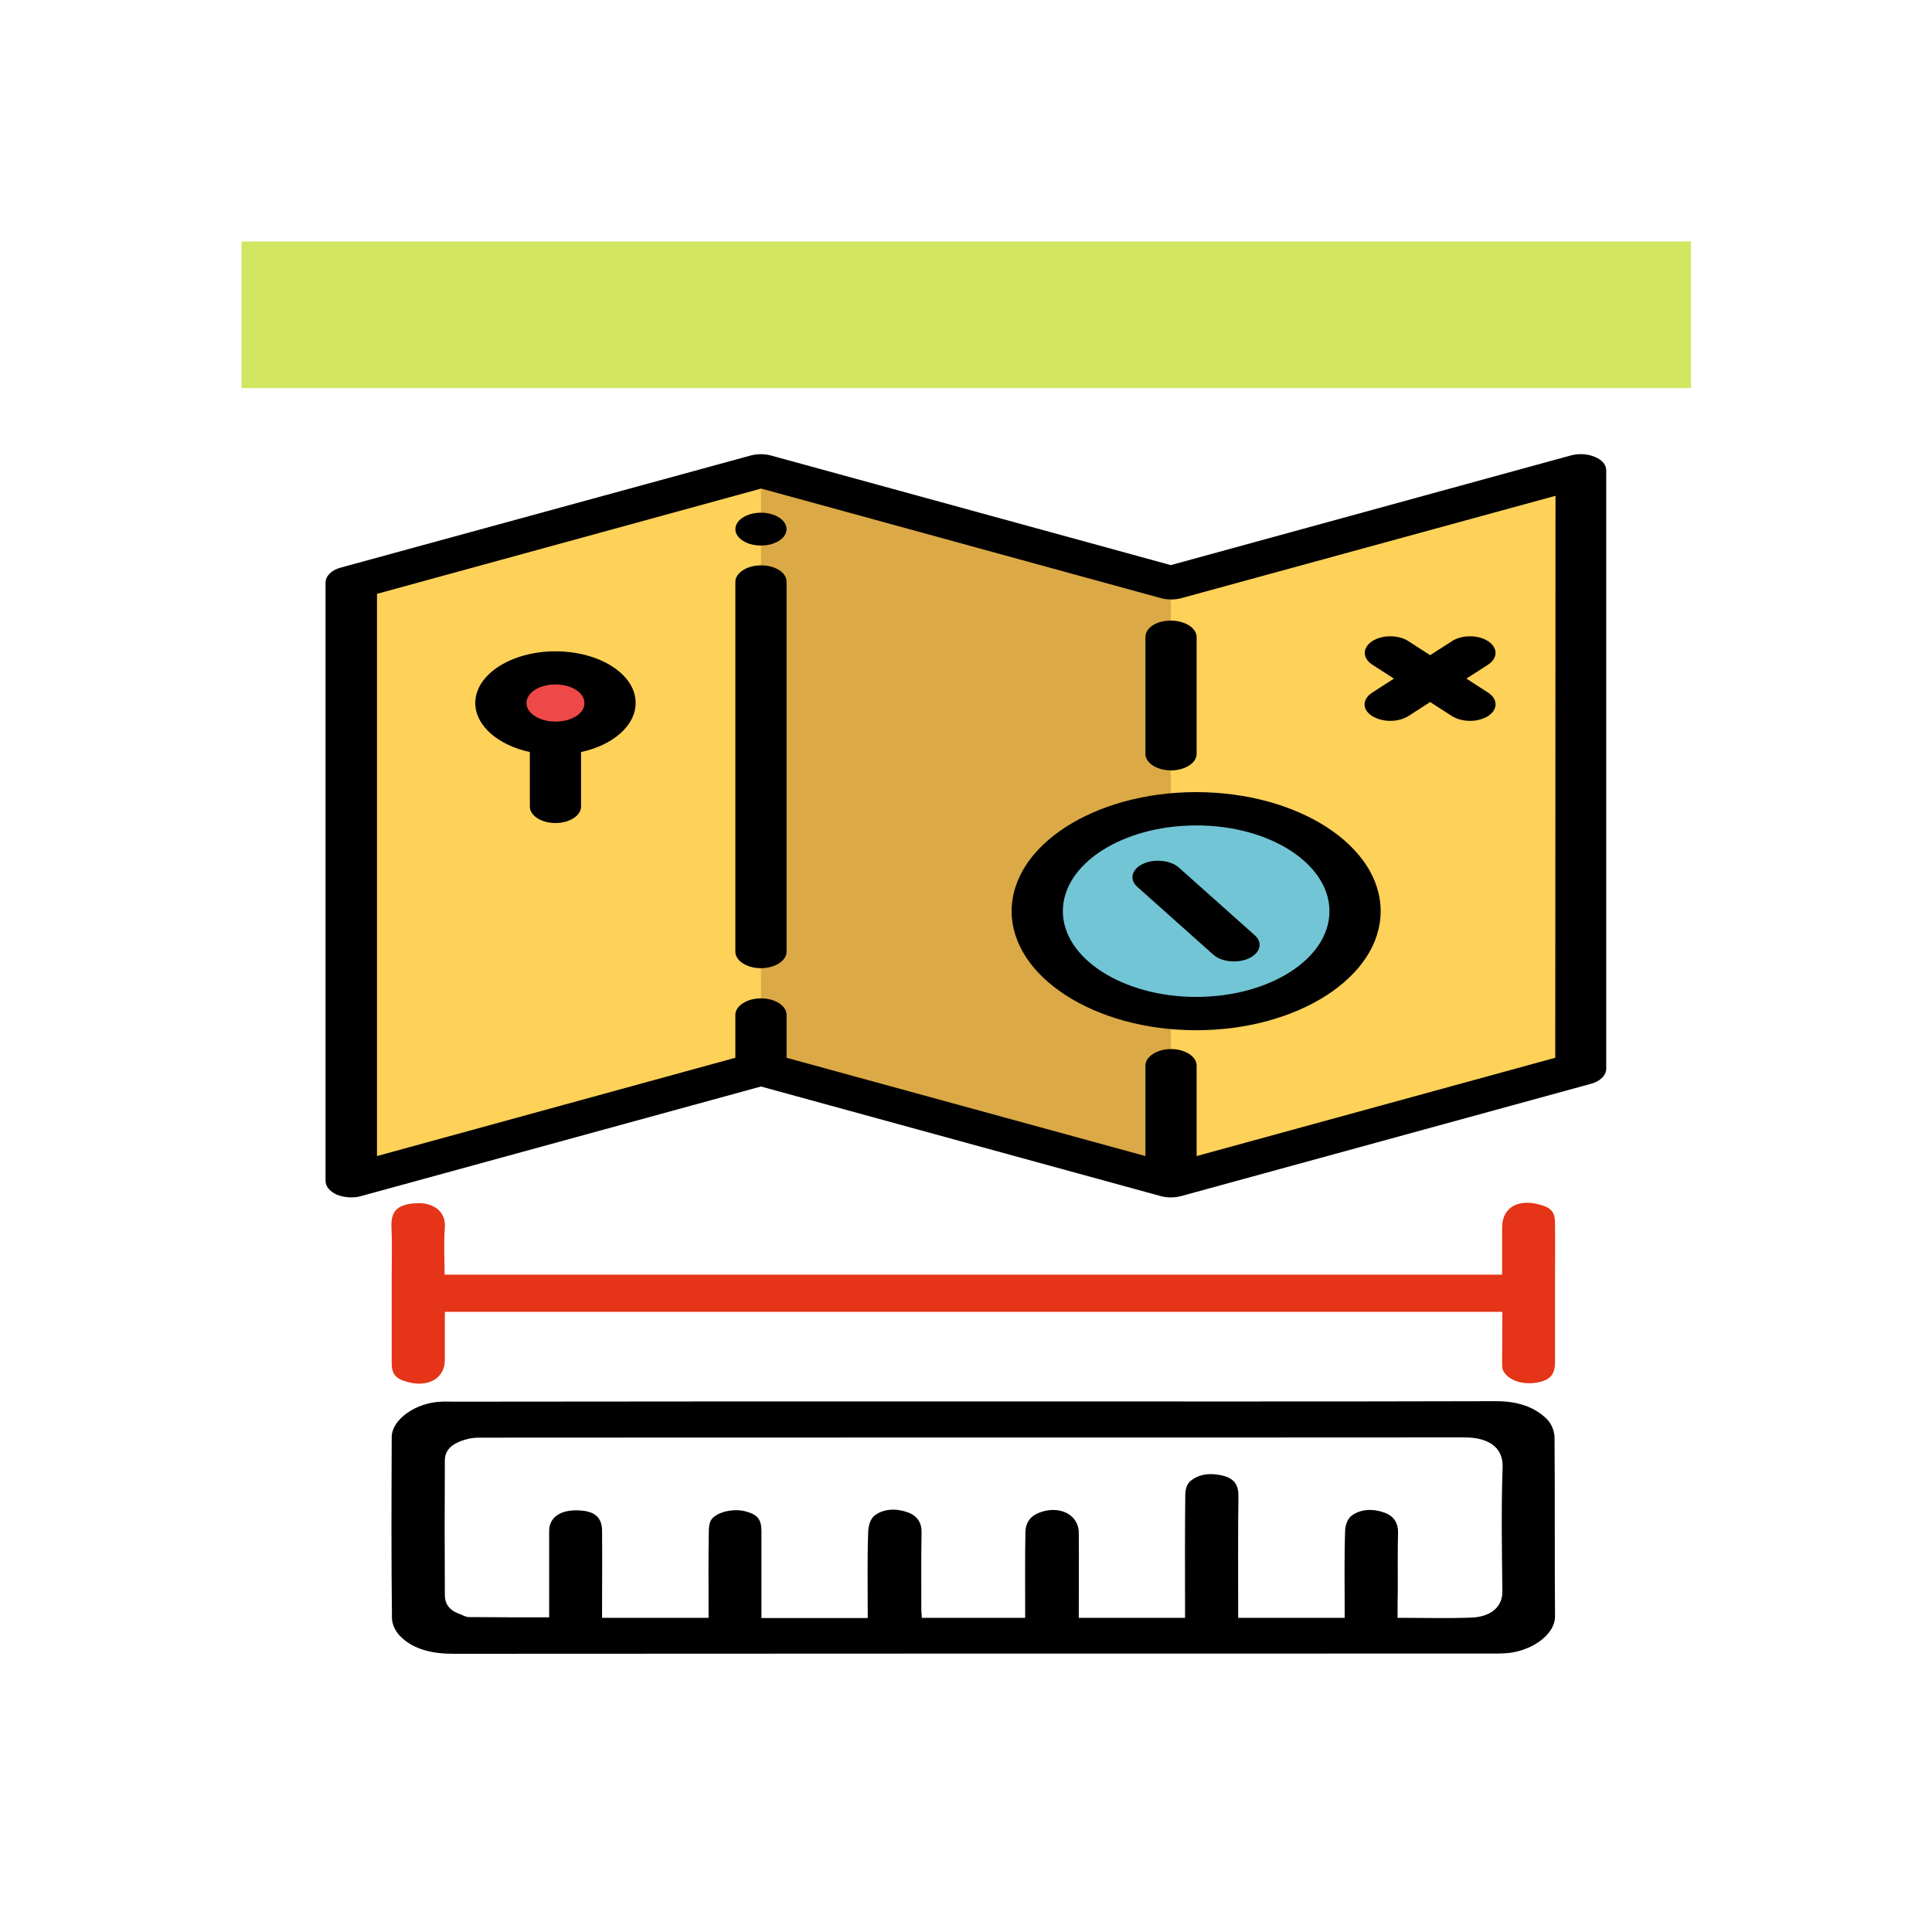 <?xml version="1.0" encoding="utf-8"?>
<!-- Generator: Adobe Illustrator 27.9.0, SVG Export Plug-In . SVG Version: 6.00 Build 0)  -->
<svg version="1.1" id="Layer_1" xmlns="http://www.w3.org/2000/svg" xmlns:xlink="http://www.w3.org/1999/xlink" x="0px" y="0px"
	 viewBox="0 0 800 800" style="enable-background:new 0 0 800 800;" xml:space="preserve">
<style type="text/css">
	.st0{fill:#D2E561;}
	.st1{fill:none;}
	.st2{fill:#E53417;}
	.st3{fill:#DBA946;}
	.st4{fill:#FED159;}
	.st5{fill:#72C5D5;}
	.st6{fill:#EE4948;}
	.st7{fill:none;stroke:#1E0D1B;stroke-miterlimit:10;}
</style>
<rect x="100" y="100" class="st0" width="600.2" height="60.7"/>
<rect x="100" y="100" class="st1" width="600" height="600"/>
<path d="M403,580.3c72.2,0,144.4,0.1,216.6-0.1c8.5,0,15.6,2.2,20.8,7.3c2.1,2,3.3,5.2,3.3,7.9c0.2,24.6,0,49.2,0.2,73.8
	c0.1,8.1-10.7,15-20.9,15.4c-1.6,0.1-3.2,0.1-4.8,0.1c-143.5,0-286.9,0-430.4,0.1c-8.7,0-16.3-1.7-21.8-7c-2.2-2.1-3.7-5.2-3.7-7.8
	c-0.3-25-0.2-50-0.1-75c0.1-7.3,10-14.2,20.5-14.6c1.8-0.1,3.5,0,5.2,0C259.7,580.3,331.3,580.3,403,580.3z M578.7,669.9
	c10.8,0,20.8,0.3,30.8-0.1c8.1-0.4,12.7-4.6,12.6-10.9c-0.2-17.1-0.5-34.2,0.1-51.3c0.3-8.5-6.1-12.4-15.8-12.4
	c-135.6,0.1-271.1,0-406.6,0.1c-1.8,0-3.8,0-5.6,0.4c-6.6,1.6-10,4.3-10,9.1c-0.1,18.6-0.1,37.2,0,55.8c0,3.2,1.6,6,5.6,7.5
	c1.5,0.5,2.9,1.5,4.3,1.5c11,0.1,21.9,0.1,33.3,0.1c0-1.2,0-2.3,0-3.4c0-10.8,0-21.6,0-32.4c0-5.3,4.2-8.5,11.1-8.5
	c7.3,0,10.7,2.5,10.8,8.3c0.1,10.9,0,21.8,0,32.7c0,1.1,0,2.2,0,3.5c14.9,0,29.4,0,44.1,0c0-1.4,0-2.5,0-3.7
	c0-10.7-0.1-21.4,0.1-32.1c0-1.6,0.2-3.6,1.1-4.9c2.2-3.1,8.8-4.6,13.6-3.5c5.4,1.3,7.1,3.3,7.1,8.4c0,10.8,0,21.6,0,32.4
	c0,1.1,0,2.2,0,3.5c14.8,0,29.1,0,44,0c0-1.3,0-2.5,0-3.7c0-10.7-0.2-21.4,0.2-32.1c0.1-2.3,0.8-5.2,2.7-6.7c3.7-2.8,8.9-3,13.6-1.3
	c4,1.4,5.8,4.3,5.8,8c-0.2,10.8-0.1,21.6-0.1,32.4c0,1.1,0.2,2.2,0.2,3.3c14.5,0,28.5,0,42.8,0c0-1.4,0-2.6,0-3.7
	c0-10.6-0.1-21.1,0.1-31.7c0-3.3,1.5-6.4,5.4-8c8.5-3.5,16.7,0.6,16.7,8.2c0.1,10.6,0,21.1,0,31.7c0,1.1,0,2.3,0,3.5
	c14.9,0,29.4,0,44,0c0-1.4,0-2.6,0-3.7c0-15.7-0.1-31.4,0.1-47.2c0-1.9,0.5-4.3,2-5.6c3.6-3.2,8.7-3.6,13.8-2.3
	c5.1,1.3,6.3,4.6,6.2,8.6c-0.2,15.5-0.1,31-0.1,46.5c0,1.3,0,2.5,0,3.7c15.1,0,29.4,0,44.1,0c0-1.4,0-2.6,0-3.7
	c0-10.9-0.2-21.8,0.2-32.7c0.1-2,1-4.7,2.8-6c3.9-2.8,9.1-2.8,13.6-1.1c3.8,1.4,5.5,4.3,5.5,7.9c-0.2,7.8-0.1,15.6-0.1,23.4
	C578.7,661.4,578.7,665.4,578.7,669.9z"/>
<path class="st2" d="M622.1,543.2c-146.2,0-291.8,0-437.9,0c0,6.7,0,13.3,0,19.9c0,8.2-7.8,12-17.2,8.6c-4-1.4-4.8-4-4.8-7.1
	c0-12.3,0-24.6,0-36.9c0-6.5,0.2-13-0.1-19.6c-0.3-6.7,2.5-9.6,10.9-9.9c5.7-0.2,11.8,2.9,11.2,10.2c-0.5,6.4-0.1,12.8-0.1,19.4
	c146,0,291.7,0,437.9,0c0-6.6,0-13.1,0-19.6c0-8.7,7.5-12.4,17.4-8.8c3.9,1.4,4.5,4,4.5,6.9c0.1,8.5,0,16.9,0,25.3
	c0,10.8,0,21.6,0,32.4c0,5.2-2,7.5-7.5,8.5c-5.9,1-11.7-0.8-13.9-4.8c-0.6-1.1-0.5-2.5-0.5-3.7C622,557.2,622.1,550.4,622.1,543.2z"
	/>
<polygon class="st3" points="315.1,194.6 484.8,241 545.2,349.4 484.8,490.3 315.1,442.2 274.8,405.5 "/>
<g>
	<polygon class="st4" points="654.6,194.6 484.8,241 484.8,490.3 654.6,442.2 	"/>
	<polygon class="st4" points="315.1,194.6 145.3,241 145.3,490.3 315.1,442.2 	"/>
</g>
<ellipse class="st5" cx="495.2" cy="377" rx="65.7" ry="42.4"/>
<ellipse class="st6" cx="230" cy="290.7" rx="22.6" ry="14.6"/>
<path d="M568.2,296.5c2.1,1.3,4.8,2,7.5,2s5.4-0.7,7.5-2l9-5.8l9,5.8c2.1,1.3,4.8,2,7.5,2s5.4-0.7,7.5-2c4.1-2.7,4.1-7,0-9.7l-9-5.8
	l9-5.8c4.1-2.7,4.1-7,0-9.7s-10.9-2.7-15,0l-9,5.8l-9-5.8c-4.1-2.7-10.9-2.7-15,0s-4.1,7,0,9.7l9,5.8l-9,5.8
	C564,289.5,564,293.9,568.2,296.5z"/>
<path d="M660.4,189.2c-3-1.3-6.7-1.5-10-0.6L484.8,234l-165.6-45.4c-2.6-0.7-5.6-0.7-8.3,0L141.2,235c-3.9,1-6.4,3.5-6.4,6.3V489
	c0,2.3,1.8,4.4,4.7,5.7c1.7,0.7,3.8,1.1,5.8,1.1c1.4,0,2.8-0.1,4.1-0.5l165.7-45.4l165.6,45.4c2.6,0.7,5.6,0.7,8.3,0l169.7-46.5
	c3.9-1,6.4-3.5,6.4-6.3V194.9C665.2,192.5,663.4,190.4,660.4,189.2z M644,438l-148.5,40.7v-37.5c0-3.7-4.7-6.8-10.6-6.8
	c-5.8,0-10.6,3.1-10.6,6.8v37.5L325.7,438v-17.8c0-3.7-4.7-6.8-10.6-6.8c-5.8,0-10.6,3.1-10.6,6.8V438l-148.4,40.7V245.9l159.1-43.6
	l165.6,45.4c2.6,0.7,5.6,0.7,8.3,0l155-42.4L644,438L644,438z"/>
<path d="M474.3,263.8v48.4c0,3.7,4.7,6.8,10.6,6.8c5.8,0,10.6-3.1,10.6-6.8v-48.4c0-3.7-4.7-6.8-10.6-6.8
	C479,256.9,474.3,259.9,474.3,263.8z"/>
<path d="M315.1,234.1c-5.8,0-10.6,3.1-10.6,6.8v153.2c0,3.7,4.7,6.8,10.6,6.8c5.8,0,10.6-3.1,10.6-6.8V241
	C325.8,237.1,321,234.1,315.1,234.1z"/>
<path d="M418.9,377.3c0,27.1,34.3,49.3,76.4,49.3s76.4-22.1,76.4-49.3S537.4,328,495.3,328S418.9,350.1,418.9,377.3z M550.5,377.3
	c0,19.6-24.7,35.5-55.2,35.5c-30.4,0-55.2-16-55.2-35.5c0-19.6,24.7-35.5,55.2-35.5C525.7,341.7,550.5,357.7,550.5,377.3z"/>
<path d="M473.3,357.7c-4.7,2.2-5.8,6.5-2.4,9.5l31.5,28.1c2.1,1.9,5.3,2.8,8.6,2.8c2.2,0,4.3-0.4,6.2-1.3c4.7-2.2,5.8-6.5,2.4-9.5
	l-31.5-28.1C484.7,356.2,478,355.5,473.3,357.7z"/>
<path d="M230,269.7c-18.3,0-33.2,9.6-33.2,21.4c0,9.4,9.5,17.5,22.6,20.3V334c0,3.7,4.7,6.8,10.6,6.8s10.6-3.1,10.6-6.8v-22.6
	c13.1-2.8,22.6-10.9,22.6-20.3C263.3,279.3,248.4,269.7,230,269.7z M230,298.8c-6.6,0-12-3.4-12-7.7s5.4-7.7,12-7.7s12,3.4,12,7.7
	C242.1,295.4,236.7,298.8,230,298.8z"/>
<ellipse cx="315.1" cy="219.1" rx="10.6" ry="6.8"/>
<g>
	<g>
		<path class="st7" d="M807.3-122.3"/>
	</g>
</g>
</svg>
